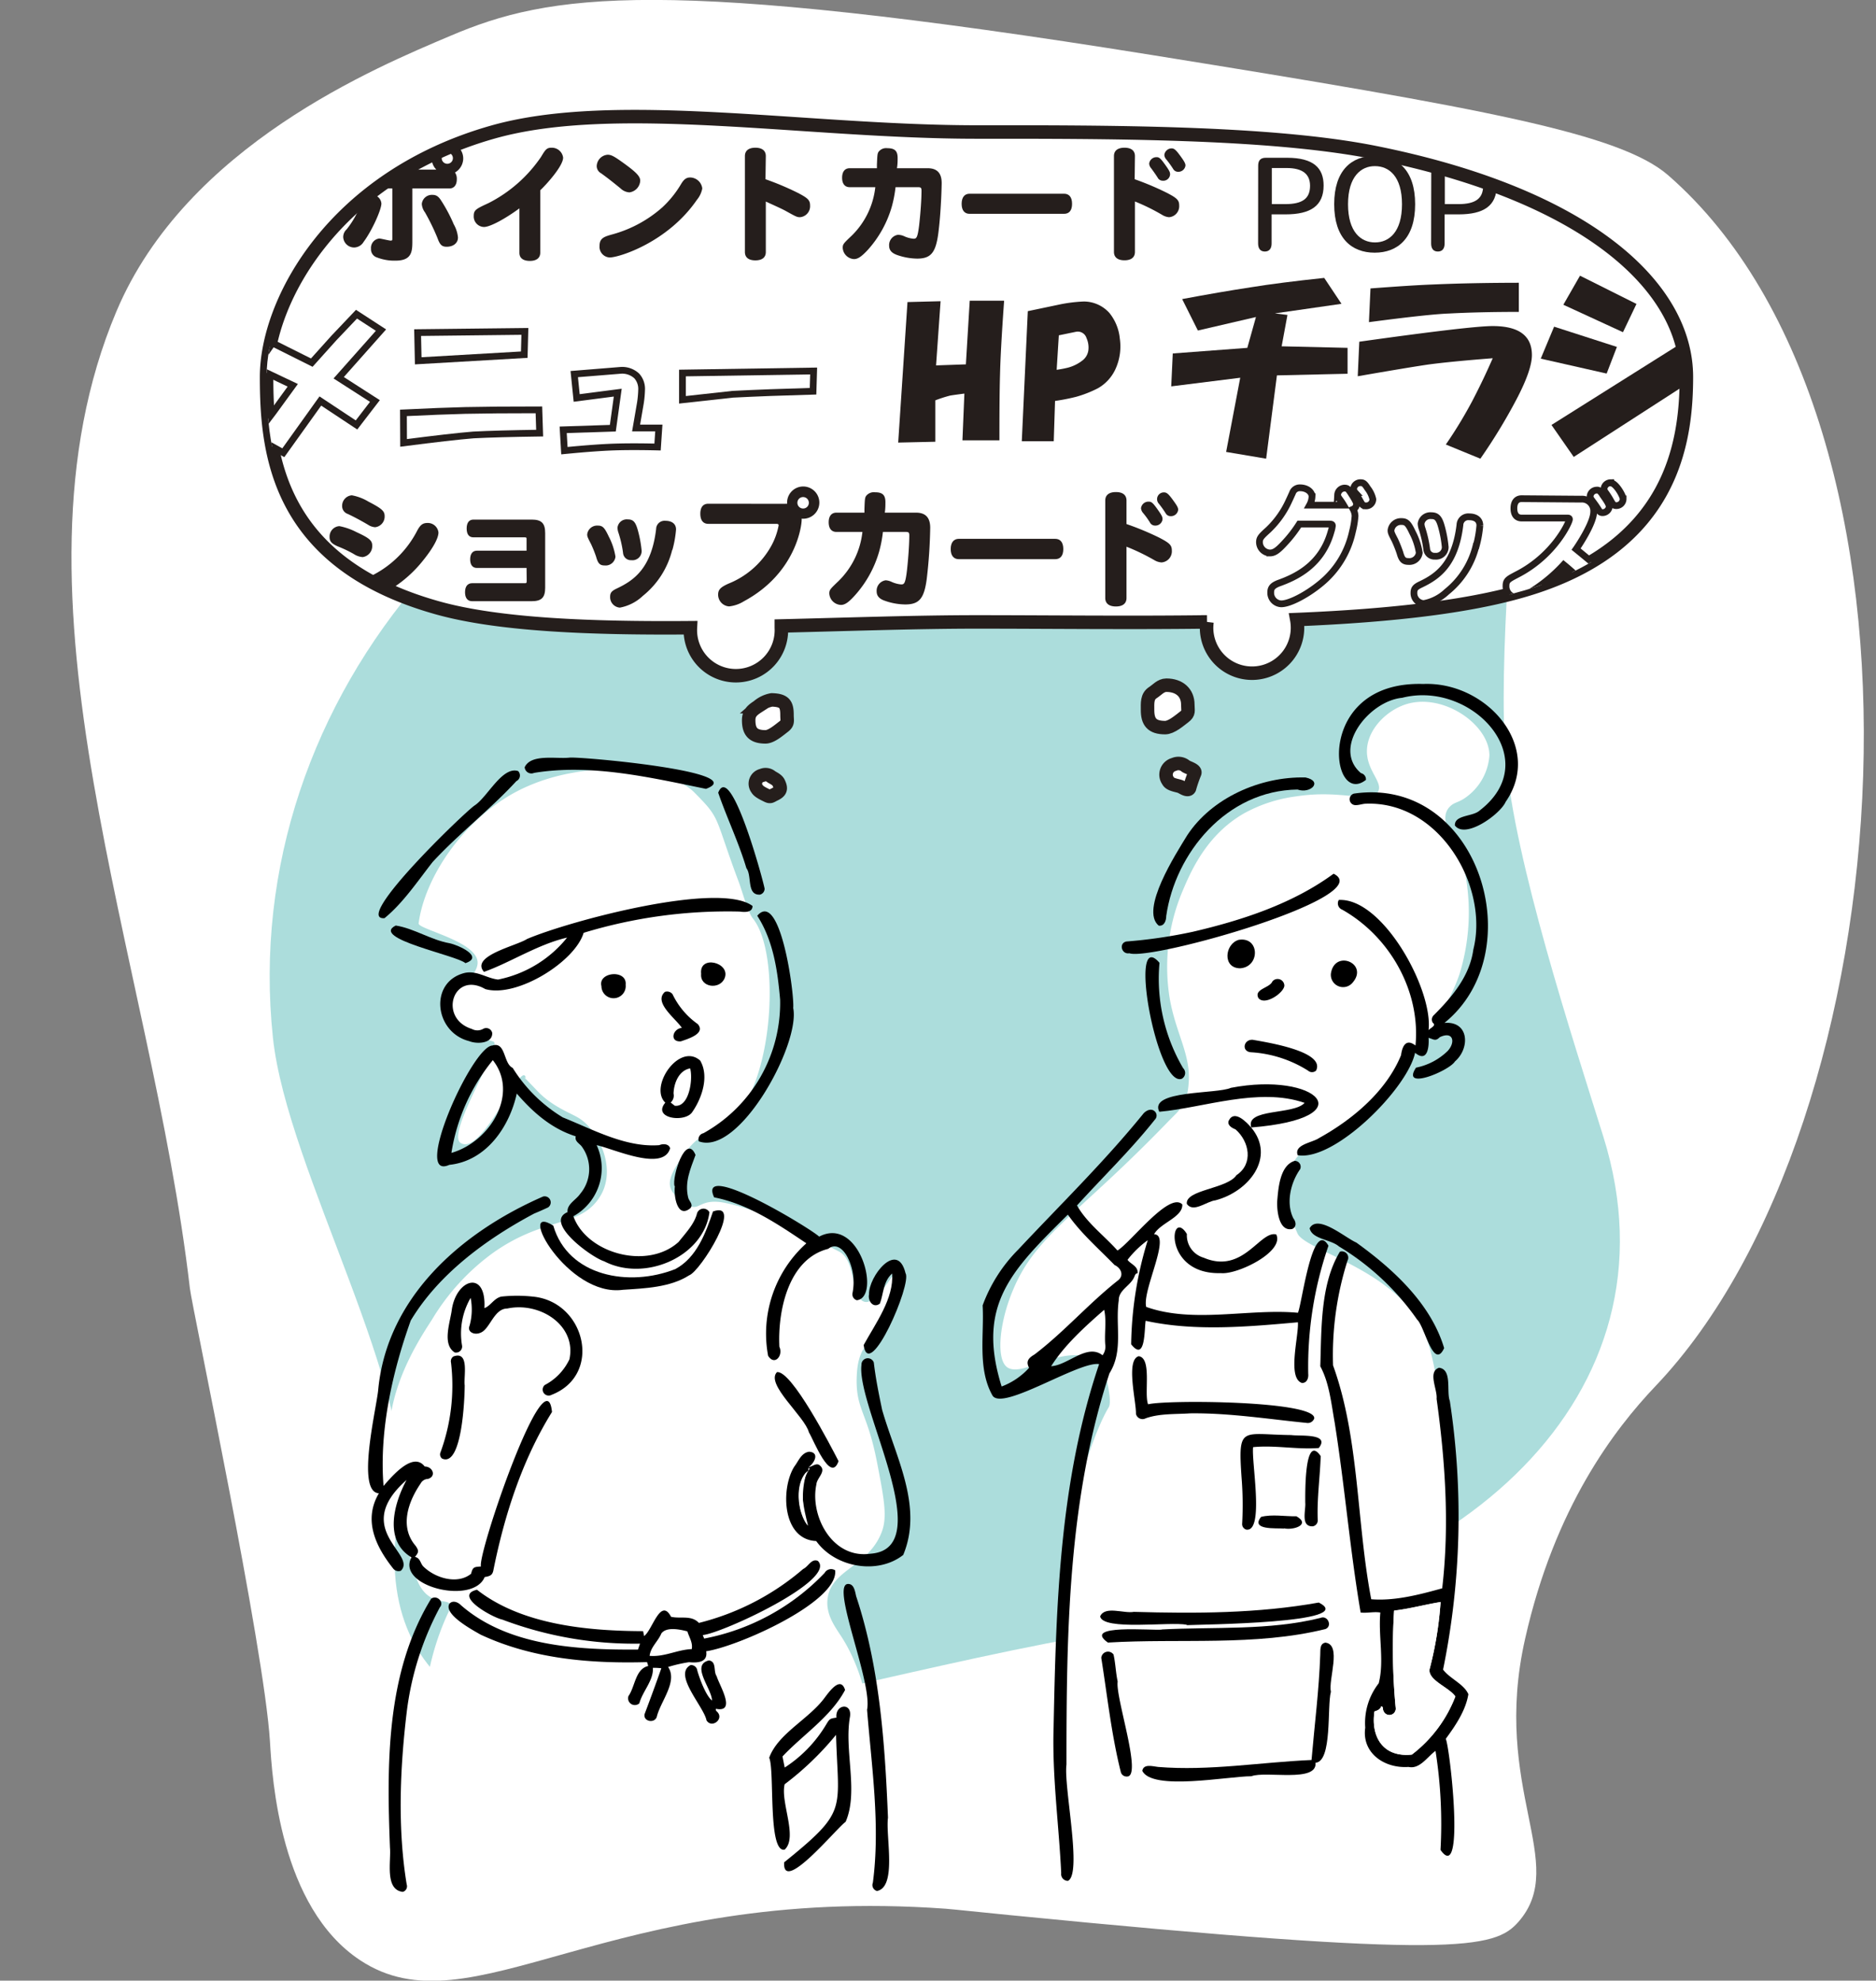 <?xml version="1.0" encoding="UTF-8"?>
<svg xmlns="http://www.w3.org/2000/svg" xmlns:xlink="http://www.w3.org/1999/xlink" viewBox="0 0 278.11 293.63">
  <rect x="0" y="0" width="278.11" height="293.63" fill="#808080" stroke="none"/>
  <defs>
    <style>.cls-1{fill:none;}.cls-2,.cls-4,.cls-7{fill:#fff;}.cls-3{fill:#acdddc;}.cls-4,.cls-7,.cls-8{stroke:#251e1c;}.cls-4{stroke-linecap:round;stroke-miterlimit:10;stroke-width:2px;}.cls-5{clip-path:url(#clip-path);}.cls-6,.cls-8{fill:#251e1c;}</style>
    <clipPath id="clip-path">
      <path id="SVGID" class="cls-1" d="M250,55.89c0,10.23-2.45,24.46-22.17,31.06-18.94,6.35-54.59,5.27-83.06,5.27-25.09,0-61.8,3-79.88-2.1C41.07,83.46,39.52,67.29,39.52,55.89s10-29.66,33.58-36.32c18.14-5.13,46.37,0,71.66,0,19.24,0,43.6-.06,59.13,3.06C235.23,28.92,250,42.48,250,55.89Z"></path>
    </clipPath>
  </defs>
  <g id="レイヤー_2" data-name="レイヤー 2">
    <g id="画像">
      <rect class="cls-1" width="278.11" height="293.63"></rect>
      <path class="cls-2" d="M66.73,5.33C55.92,9.92,27.64,21.56,17.26,46.16-.59,88.48,22.44,141.75,28.15,191c.34,2.91,11,53.15,11.87,67.17.33,5.54,1.49,24.58,13.36,32.43,16.53,10.95,36.54-11.27,86.81-7.63,1.19.09,0,0,9.54.95,65.94,6.51,71.85,5,75.37,1,7.6-8.69-4.07-19.67,1-42,4.38-19.45,13.2-31,19.36-37.47C282.5,166.54,289.79,63.05,247.32,26c-7.14-6.22-27.3-9.92-76.6-17.85C98-3.52,81.57-1,66.73,5.33Z"></path>
      <path class="cls-3" d="M129.41,51.29l76.86-8.17c9.84-1,20.7,5.59,19.66,14.79-1.52,13.5-3.85,40.86-2.71,54.37,1.31,15.43,9.84,41.41,14.47,56.23,12.05,38.59-22,67.77-65,72.34-21,2.24-54.72,11.75-77.28,15.5-17,2.82-41.39-4.1-36.21-32.67,3.07-17-16.64-50.06-18.74-69.83C35.09,103.21,75.11,57.06,129.41,51.29Z"></path>
      <path class="cls-2" d="M62.92,258.14a38.9,38.9,0,0,1,3.44-18.88c1.82-3.6-2.94.43-4.85-5.93-2.72-9.07-2.31-10.54-3.48-16.45-1.81-9.09,3.58-17.51,6-21.23a33.52,33.52,0,0,1,9.18-10c7.79-5.45,13-3.58,15.86-8.46,2.38-4.14-.43-9.67-3.22-11.41-1.22-.77-4-1.72-6.2-4.06-3.11-3.27-1.41-1.37-1.77-2.14-.86-1.88-6.52,11.94-9.62,9.84-2.13-1.44,6.29-14.51,4.89-15-3-1.09-5.78-.42-6.86-5.55-.24-1.15,4.92-4,4.49-6.44-.53-3-8.83-4.69-8.72-5.54.95-7.2,7.25-16.27,15.76-20.15,9.52-4.35,21.47-2.92,25.08.71,4.08,4.1,2.88,3.34,6.64,13.36.49,1.29,1.31,4.41,2.06,5.34,4.19,5.18,3,23.94-2.69,29.34-3.77,3.57-4.63,1.7-7.36,5.46-3.12,4.28-2.88,5.42,0,7.44,2.32,1.62,1.81-1,6.24,0,6.48,1.38,13.7,5.7,16.56,7.13,2.6,1.29,1.72,6.69,3.72,7.44,1.84.7,4.58-4.75,5.08-4.79,1.86-.17.44,4-1.92,7.55-2.51,3.79-4.17,3.8-4.24,8.94,0,4.49,1.65,4.79,3.1,12.52,1,5.19,1.47,7.79.6,10-2,5.11-7.43,5.48-8,9.78-.32,2.42,1.15,4.27,2.15,5.84,4.8,7.57,5.29,18.86,3.22,23.14C121.49,279.36,64.87,271.59,62.92,258.14Z"></path>
      <path class="cls-2" d="M192.18,118.06a21.72,21.72,0,0,0-7.79,2.54c-5.56,3.21-7.86,8.62-9.06,11.45a28.93,28.93,0,0,0-1.91,16.06c.92,5.12,3.06,8.16,2.81,12.24-.21,3.48-1.2,4-3.13,6-13.34,13.82-19.44,16.62-22.89,24.81-2.13,5-2.59,10.55-.8,11.6,2.32,1.36,7.34-3.1,12.36-1.51,2,.64,1.64.47,2.09,2.39.59,2.48.88,4.37.5,5-3.65,6-11.39,32-4.3,39.43,3,3.14,15.3-.24,39.91-7,6.1-1.67,11.38-.63,13.62-4.39,2-3.36,2.24-8.55.5-24.11-1.25-11.18-2.61-14.72-3.63-16.48-4.75-8.17-17.06-10.78-18.12-13.25-2.29-5.35-3.45-6.65-.41-10.82,1.53-2.1,2.6-2.23,4.95-3.55,7.8-4.4,17.05-16.67,19.51-24.13a31.12,31.12,0,0,0,.18-17.55c-.42-1.47-3.66-5.12-1.65-7.19.66-.68,1.14-.55,2.23-1.28A8.36,8.36,0,0,0,220.8,112c0-4.57-6.79-9.26-12.24-7.63-2.77.83-5.52,3.4-5.88,6.36-.41,3.36,2.49,5.18,1.59,6.68C203.2,119.2,199,117,192.18,118.06Z"></path>
      <path d="M168.65,188.76c-.28,0-.38.25-.45.42-.5,1.42-2.38,2-2.35,3.61-.53,3.75.72,7.46-1.38,10.81-6.16,18.77-6.37,38.53-6.37,58-.43,3.3,2.38,16.18.22,17.24a1,1,0,0,1-1-1.14c-.34-7.18-1.35-14.35-1.13-21.53.37-18.18.85-36.47,6.75-53.94-3-.47-14.31,7-15.8,4.67-2.26-4-1.22-9-1.47-13.37a22.85,22.85,0,0,1,5.26-8.26c6.22-6.64,12.74-13,18.48-20.06.4-.54,1.23-1,1.8-.43a.85.85,0,0,1,0,1.2c-3.55,4.48-7.69,8.48-11.55,12.73,1.49,2.62,4,4.44,6,6.68,1.94-1.16,7.7-8.8,9.61-6.83.11,1.89-3.29,2.74-4.18,4.42,2.63.07-1.8,8.31-1.17,10.77,7,2.5,15.28.2,22.49.87.58-1.16,2.14-14.09,4.53-9.94a54.91,54.91,0,0,0-3,19c.06.6-.17,1.34-.91,1.35-2.25-.68-.47-7-.62-9-7.41.66-15.29,1.38-22.57-.22-.21,1.19,0,6.21-2.15,3.48a54.63,54.63,0,0,1,2.46-15.43,14.76,14.76,0,0,0-3,2.91C167.63,187.44,168.73,187.68,168.65,188.76Zm-16.1,14c-.51-.94-.06-1.45.8-1.95,4.39-3.33,8-7.53,12.4-11,.92-.73.44-1.83-.52-2.27-2.32-2.39-5-4.71-6.92-7.47-8.31,8.22-13.61,13.36-9.82,25.48A10.47,10.47,0,0,0,152.55,202.79Zm10.91-1.86a2.11,2.11,0,0,0,.39-1.57c-.14-1.69.21-3.55-.16-5.15-2.89,2.52-5.91,5.27-7.86,8.36C158.33,202.41,161.17,199.1,163.46,200.93Z"></path>
      <path d="M212.81,259.57c-1.22.88-2.34,2.75-4,2.38-3.65.25-6.95-2.12-6.42-5.82a9.54,9.54,0,0,1,2-6.58c.85-3.31-.08-7,.24-10.49-.95-.16-1.91.11-2.92,0-1.59-9.32-2.36-18.81-3.85-28.17-.51-2.85-.8-5.89-2.13-8.33.18-5.58,0-12.21,2.91-17a.94.94,0,0,1,1.12,1.34,46.43,46.43,0,0,0-2.14,15.52c3.91,10.78,3.47,23.29,5.66,34.67,3.5.28,7.17-.69,10.52-1.62,1.09-9.35.46-18.79-.83-28.1.15-1.37-1.37-4,.36-4.6,2,.24,1.06,3.5,1.6,4.92a113.44,113.44,0,0,1-1,39.83c1,1.34,3.11,2.14,3.75,3.65-.39,2.4-1.9,4.64-3.35,6.61.61,1.28,2.92,21.75-.78,16.47A69.31,69.31,0,0,0,212.81,259.57Zm-3.51.55a19.73,19.73,0,0,0,6.45-8.6c-.94-1.39-4-2.39-3.83-4a53.39,53.39,0,0,0,1.64-10c-2.34.38-4.59,1-6.89,1.27a91.57,91.57,0,0,0,.24,14.44.94.94,0,0,1-1.81.44c-.15-.22,0-.66-.34-.68-.14.44-.55.62-1,.75C203.2,257.44,205,260.58,209.3,260.12Z"></path>
      <path d="M94.58,244.55l.3-.88a55.23,55.23,0,0,1-20.4-3.56c-1.49-.31-7.36-3.58-3.77-4.43,6.58,5.16,16.24,6.11,24.63,6.14l.14.72c1.19-.75,2.43-5.83,4-2.85,1.43.33,3-.29,4.13.91a37.71,37.71,0,0,0,15.46-8c.76-.34,1.21-1.58,2.17-1.2,2.93,2.81-14.17,10.73-17.06,11l.21.52a33.27,33.27,0,0,0,17.86-9.74,1.1,1.1,0,0,1,1.56-.38c.52,4.69-14.43,11.31-19.12,12,.26,1.64-1.23,1.75-2.55,1.62a21.64,21.64,0,0,0-3.1.71c1.48,2.16-1.14,5.11-1.68,7.41-.36,1-2,.67-1.81-.4.85-2.26,1.69-4.53,2.49-6.82a8.72,8.72,0,0,0-1.26-.06c.15,1.83-1.52,3.46-2,5.26a1,1,0,0,1-1.61-1.08c1-1.42,1-4,2.93-4.46l-.18-.57c-8.44.24-17-.48-24.68-4.08-1.3-.74-5.47-3-4.63-4.56.48-.57,1.27-.27,1.72.2C75.3,244.05,85.54,244.61,94.58,244.55Zm7.32-2.7c-1.12-.29-3.09-.71-3.85.3-.49,1.18-1.58,2-1.75,3.33,2.21.19,4.08-.91,6.25-1C102.73,243.51,102.15,242.71,101.9,241.85Z"></path>
      <path d="M56.86,220.29c1.21-1.38,4.36-5.17,6.1-2.88,1.19,0,1.77,1.45.49,1.84a1.28,1.28,0,0,0-1.1.69c-1.87,2.73-3.15,6.45-.72,9.25.47.71.47.92-.11,1.62.83.19.78,1,1.27,1.45,1.7,1.67,5,2.71,7.05,1.05.24-1.05.5-1,1.46-1.08-.56-1.75,9.66-31.75,10.53-22.9-4.43,7.12-7.06,15.34-8.69,23.47-.14.75-.53.87-1.29,1C70.12,238,58.67,235.16,61,230.88c-4.17-2.48-2.57-8.07-.73-11.47-8.3,7.32,1.62,11-.84,13.45a1,1,0,0,1-1.15-.33c-2.61-3.29-4.45-7.19-2.11-11.15-3.44-.16-.32-12.75-.1-15.36,1.28-13.5,12-23.2,24.43-28.63a.9.9,0,0,1,.75,1.61c-.68.32-1.38.63-2.08.92-7.15,3.81-14.17,9-18.28,15.85C58.14,203.45,56.2,212.21,56.86,220.29Z"></path>
      <path d="M209.84,155c.77-7.92-3.69-16.09-10.86-20.14a1,1,0,0,1-.51-1.44c6.52-.35,14,13.3,13.31,19.3.32-.37,1.19-.66.64-1.08a.87.87,0,0,1,.14-1.14c2.77-2.78,5.33-5.83,5.86-9.75,2.34-9.3-5-22-15.9-21.6-.5,0-1,.21-1.51.21a.87.87,0,0,1-.28-1.71c18.44-2.65,26.51,23.4,13.4,34,3.66-.31,3.84,3.74,1.56,5.71-.83,1.39-8.07,4.41-5.77.92a9.36,9.36,0,0,0,4.69-2.47c1.2-1.29.84-3-1.16-2.05-.66.65-.87.33-1.67.1.09,1.23-.11,3.77-2,2.22-1.13,5.3-11.91,16.11-17.4,15.18-.59-1.58,2.16-1.85,3.16-2.54,5.07-2.8,10-7,12.16-12.29C207.86,155.19,208.39,153.87,209.84,155Z"></path>
      <path d="M76.61,162.12c-1.08,4.92-4.51,10-10,10.57C61,175.21,70,155.07,73,155c2-.63,1.61,2.7,3,3.31a22.36,22.36,0,0,0,7.44,7.35c4.44,1.77,9.33,4.49,14.3,4.11.59-.26,1.45-.18,1.6.47-1,3.51-8.31.09-10.89-.47A8.14,8.14,0,0,1,85,180.31c2,5.55,11,8,15.61,3.8,1-1.27,2.26-2.58,2.69-4.1a1,1,0,0,1,1.87-.29c-.82,6.54-9.54,10.4-15.6,7.27-1.93-.6-9-5.8-5.43-7.29C84,178.53,85.4,177.89,86,177a5.68,5.68,0,0,0,.19-7.1c-.41-.46-1-.73-.84-1.44C81.76,167.33,79,164.9,76.61,162.12Zm-9.69,8.8c5.76-1.66,10.06-8.79,6.14-13.75A28.79,28.79,0,0,0,66.92,170.92Z"></path>
      <path d="M84.07,139c-4.34,1-8.5,3.74-12.32,5.08-2.08-2.37,4.85-3.86,6.37-4.87,6.18-2.64,28.44-8.63,33.44-4.9,0,1-1.16.93-1.92.83a73.3,73.3,0,0,0-23.12,3.15c-1.26,4.28-9.92,9.68-14.58,8.34-4.79-2.76-7,4.34-2,5.91a1.74,1.74,0,0,0,1.67,0,.91.91,0,0,1,1.36.6c.06,1.58-2.27,1.67-3.41,1.21-5.21-1.31-6-8.87-.59-10.13,1.78-.34,3.22.82,4.87,1A17.55,17.55,0,0,0,84.07,139Z"></path>
      <path d="M119.84,217.49c.58,0,1.21-.78,1.78-.16.88.83-.53,1.79-.59,2.72-1,4.61,2.31,11.09,8,10.29,10.18-.7-2.1-21.78-1.32-28a.94.94,0,0,1,1.83-.34c.27,2.36.75,4.69,1.23,7,2,7,6.12,14.32,3.13,21.52-3.83,3-10.12,1.84-12.9-2.06-5.08-.22-5.28-7.83-3.24-11.05.61-.78,1-2,2.17-2.19,1.63.09.8,1.71-.07,2.28,0,.16-.13.31,0,.45-2.14,1.66-1.72,6.23-.11,8.23A12.65,12.65,0,0,1,119.84,217.49Z"></path>
      <path d="M116,260.4l.33,1.64a19.43,19.43,0,0,0,6.16-6.4c.51-.84.53-.85,1.51-1-.22-2,2.37-2.31,2-.1-.88,5,1.31,11.06-.64,15.55-1.28.85-9.41,10.85-9.11,6,9.57-7.73,8-7.61,7.69-18.9a44.31,44.31,0,0,1-7.62,7.33c-.65,2.68,2,7.87,0,9.69-2.52.52-1.45-11.78-2.29-13.62,1.3-3.61,5.92-5.73,8.25-8.94.66-.87,2.35-3.24,3-1.11C123.19,254.5,119,257.2,116,260.4Z"></path>
      <path d="M211,101.4c9.33-.39,17.88,9.26,12.21,17.47-.8,1.84-6,5.59-7.53,3.5-.06-1.59,2.66-1.28,3.66-2.2,9.79-7.51-1.1-19.37-11.48-16.72-4.91.46-10.46,7.47-6.1,11.17a.93.93,0,0,1,.73,1C197.13,119.84,194.84,100.9,211,101.4Z"></path>
      <path d="M119.54,184.32c-4.19-2.81-8.56-5.81-13.67-6.81-2.62-5.64,14.21,4.54,15.57,5.82,6-3.14,9.2,9,5.59,9.43a.91.91,0,0,1-.64-1.1,8.17,8.17,0,0,0-.61-5c-.51-1.15-1.68-2.56-3-1.52-6,1.53-7.5,9.38-7.24,14.53.6,1.26-.69,2.88-1.67,1.33A18,18,0,0,1,119.54,184.32Z"></path>
      <path d="M131.64,269.47c-.37,2.73,1.37,10.28-1.63,10.87a.91.91,0,0,1-.61-1.23c1.12-8.49-.18-17.15-.86-25.64.83-4-5.32-18.26-2.91-18.64,1-.1,1.12,1.12,1.3,1.84C130.42,247.21,131.19,258.52,131.64,269.47Z"></path>
      <path d="M57.81,273.9c-.47-12.33-.61-25.91,6.1-36.88.83-.63,2,.47,1.3,1.26a44.2,44.2,0,0,0-4.92,15.58c-1,8.36-1.36,17.23,0,25.5a.86.86,0,0,1-.58,1.11C57,280.15,58,275.91,57.81,273.9Z"></path>
      <path d="M69.77,192.41a10.51,10.51,0,0,0-1.27,7.09.9.9,0,0,1-1.1,1c-1.92-1.25-.63-4.53-.41-6.42.73-4.53,5.13-5.83,4.82-.15.91-.31,1.43-1.48,2.52-1.71a21.81,21.81,0,0,1,4.64,0c7.8.71,10.44,11.6,2.79,14.57a.89.89,0,0,1-1-1.46,8.29,8.29,0,0,0,3.65-3.8c1.1-5-4.33-8.58-9.21-7.54-2,0-2.57,3.11-4,3.6-.84.37-2-.09-1.58-1.08A9,9,0,0,0,69.77,192.41Z"></path>
      <path d="M194.43,260.92c.44-5.15,1.11-10.36,1.29-15.56.05-.66-.14-1.69.77-1.84,2.46.3.4,5.49.81,7.29-.59,2.16.23,10.34-2.28,10.52.28,3-7.38,1.17-9.51,2-3.46,0-14.69,2.2-16.17-.8.18-1.09,1.54-.67,2.34-.58C179.26,262.57,186.84,261.25,194.43,260.92Z"></path>
      <path d="M117.59,149.44c1.09,5.32-8,22-14,19.76a.93.93,0,0,1,.69-1.2,22.09,22.09,0,0,0,11.37-19.81c-.38-4.33-1-8.72-3.39-12.43C115.69,131.79,117.8,147.46,117.59,149.44Z"></path>
      <path d="M92.37,191.21c-8.28,1.17-16-13.08-10.35-9.51,2.21,7.55,11.25,9.15,18.1,6.44,3.18-1.7,4.53-5.43,5.58-8.54,4.65-1.67-1.84,8.86-3.54,9.47C99.36,190.86,95.61,191,92.37,191.21Z"></path>
      <path d="M192.35,117.05c-10.53.13-18.13,9.43-19.46,18.74,0,.65-.26,1.54-1.11,1.44-2.84-2.33,2.58-10.71,4.21-13.38,3.6-5.52,10.8-8.76,17.55-8.59C196.17,115.82,194.32,117.72,192.35,117.05Z"></path>
      <path d="M167.42,141.32c-1.14.21-1.61-1.47-.45-1.74a73.84,73.84,0,0,0,9.84-1.44c7.4-1.72,14.87-4.19,20.89-8.61C204.45,132.88,170.67,142.48,167.42,141.32Z"></path>
      <path d="M170.2,208.19c2.7-.7,24.91-.54,24.63,2.09a1,1,0,0,1-1,.68c-5.76-.57-11.57-1.5-17.39-1.43-2.18.15-4.51,0-6.58.73a1,1,0,0,1-1.46-.66c.06-1.8-1.55-8,.41-8.54C170.81,201.33,169.57,206.58,170.2,208.19Z"></path>
      <path d="M185.51,167.18c-1-2.91,6.31-1.86,7.89-3.68-6.79-2.36-15,.74-21.54,1.32-1.6-3.23,8.54-2.6,10.62-3.55,12.71-2.45,20,4.51,3,5.88Z"></path>
      <path d="M172.21,241.57c7.81-.41,15.94.18,23.53-1.71,1.07-.47,1.84,1.22.75,1.65-10.41,2.57-21.57,1.36-32.25,2-3.93-2.78,6.58-1.75,8-1.92Z"></path>
      <path d="M175.93,240.87c-2.44-.49-12.44.92-12.84-1.24.71-1.62,3.52-.39,5-.67,9.15.26,18.39.24,27.41-1.38,6.13,3.07-17.79,3.25-19.57,3.35Z"></path>
      <path d="M57,136.12c-4.84.36,11.94-15.77,13.36-16.71,1.9-1.23,4.09-5.85,6.45-5.1a.93.93,0,0,1-.26,1.49c-3.89,4.23-8.52,7.78-12.42,12C61.94,130.6,59.74,133.89,57,136.12Z"></path>
      <path d="M214.09,199.86c-1.58,3.39-2.91-3.28-4-4.22a38.06,38.06,0,0,0-11.59-10.85c-1.22-1.07-4-1.06-4.35-2.7,1.19-2.17,5.29,1.42,6.92,2.12C206.63,188.22,212.13,193.31,214.09,199.86Z"></path>
      <path d="M84.44,112.32c1.52-.18,27,2.1,20.22,4.63-8.22-1.68-17.08-3.76-25.48-2.37a1,1,0,0,1-1.4-.83C78.7,111.72,82.45,112.54,84.44,112.32Z"></path>
      <path d="M185.77,214.54c-.28,2.12,1.7,12.58-1,12.23a.85.85,0,0,1-.63-.82,50.82,50.82,0,0,0-.09-7c-.52-7.69,0-6.28,7.38-6.2,1.29.19,5.82-.3,4.07,1.92C192.3,214.92,189,214.22,185.77,214.54Z"></path>
      <path d="M132.25,188.8c-1.34,1.21-1.26,3-1.81,4.46-1,.77-1.82-.44-1.61-1.37-.09-2.64,4.2-8.1,5.41-3.14,1,1.53-5.4,16.24-6.21,10.66C129.79,196.2,132.55,192.47,132.25,188.8Z"></path>
      <path d="M185.48,167.15c3.7,4.42-.36,9.52-5.3,10.8-1.3.14-3.27,1.91-4.24.53-.25-2.12,6-2.21,7.36-4.26,2.55-1.69,1.91-5-.14-6.79-.57-.22-1.27-.64-1-1.3C183,164.42,184.86,166.44,185.48,167.15Z"></path>
      <path d="M98.63,163.47c-2.46-2.34,2.06-9,5.17-6.24,1.36,2.33.27,5.57-1.2,7.67C101.49,166.48,96.66,165.8,98.63,163.47Zm3.68-5.08c-1.69.3-2.42,2.24-2.46,3.73a1.39,1.39,0,0,1-.42,1.33l.6.48C102.22,164.18,102.75,159.87,102.31,158.39Z"></path>
      <path d="M171.89,142.74a26.2,26.2,0,0,0,3.5,15.61,1,1,0,0,1-.16,1.56C171.51,161.47,167.13,137.2,171.89,142.74Z"></path>
      <path d="M181,188.74c-8.7.27-7.57-9.88-5.05-5.8a3.45,3.45,0,0,0,2.48,3.51c5.87,2.52,8.35-4.07,10.77-3.44C190.44,185.58,183.41,189,181,188.74Z"></path>
      <path d="M167.06,263.37a.88.88,0,0,1-.9-.65c-1.4-5.58-2-11.28-2.9-16.94a1,1,0,0,1,1.82-.49c.29,1.29.32,2.65.61,4C165.33,251.64,169.42,263.47,167.06,263.37Z"></path>
      <path d="M113.35,131.73a.9.9,0,0,1-.7.9c-2,.1-1.14-2.81-2-3.92-1.13-3.8-2.89-7.45-4.18-11.19C108.32,112.79,113.07,130.27,113.35,131.73Z"></path>
      <path d="M105.55,252.1c0-1.72-3.22-5.27-.45-5.94,1.18.18.62,1.61,1.14,2.33.38,1.33,3,5.46-.11,4.84-.07.22.08.35.22.48,1,1.06-.83,2.47-1.61,1.24-.41-2.08-5-6.8-2.37-8.2a.92.92,0,0,1,1,.8C103.68,248.77,104.63,251.38,105.55,252.1Z"></path>
      <path d="M124.31,216.61c-1.18,3.43-3.73-3.21-4.39-4.26-.61-2.37-6.49-7.14-4.74-8.93C117.34,203.1,123.17,214.4,124.31,216.61Z"></path>
      <path d="M68.89,205.37c0,1.89-.39,12.22-3.36,10.86a.79.79,0,0,1-.22-.94A28.83,28.83,0,0,0,66.86,202a.85.85,0,0,1,.35-.9C69.65,200.2,68.71,204.1,68.89,205.37Z"></path>
      <path d="M69,142.79c-1.28-1.17-14.21-3.67-10.33-5.58,2.73.43,5.2,2.14,8,2.63C68,140.13,71.8,141.84,69,142.79Z"></path>
      <path d="M185.71,154.15c2.13.38,10.83,1.73,9.39,4.57a.89.89,0,0,1-1.19,0,17.85,17.85,0,0,0-8.42-2.72C184,155.92,184.33,154.07,185.71,154.15Z"></path>
      <path d="M193.5,222.76c0-1.19-.15-10.43,2.29-6.89-.11,3.18-.57,6.32-.44,9.51a.89.89,0,0,1-.74.9C192.76,226.34,193.61,223.87,193.5,222.76Z"></path>
      <path d="M189.34,178.1c.16-1.83.36-5.32,2.59-6a.87.87,0,0,1,.8,1.25c-1.41,2-2.11,5-1,7.26.4.51.52,1.25-.14,1.58C189.61,182.65,189.28,179.52,189.34,178.1Z"></path>
      <path d="M101.08,152.38c-.92-1.4-4.26-3.78-2.51-5.33a1,1,0,0,1,1.14.36,11.45,11.45,0,0,0,3.73,4.41c1.22,1.41-1.44,2.19-2.5,2.56C99.26,154.52,99.66,152.54,101.08,152.38Z"></path>
      <path d="M100,175.85c-.43-1.33,1.68-8,3.11-4.63-.76,2.08-1.63,4-1.1,6.29.11.56.82,1,.35,1.59-2,1.68-2.51-1.95-2.31-3.25Z"></path>
      <path d="M183.86,143.55c-2.67,0-2.31-3.62-.22-4.22C186.76,138.83,186.83,143.34,183.86,143.55Z"></path>
      <path d="M197.3,144.35c.53-3.68,5.71-1.5,3.19,1.36A1.82,1.82,0,0,1,197.3,144.35Z"></path>
      <path d="M190.35,226.61c-1.19-.09-5,.26-3.4-1.73,1.64-.42,3.52-.06,5.24-.09,2.16,1.22-.41,2.1-1.84,1.79Z"></path>
      <path d="M92.75,146a1.8,1.8,0,1,1-3.59.2C88.61,144.07,93,143.67,92.75,146Z"></path>
      <path d="M103.94,144.37c-.32-2.86,4.37-1.69,3.5.61C106.73,146.8,103.74,146.4,103.94,144.37Z"></path>
      <path d="M190.4,146.15c-.12,1.09-2.94,3-3.85,1.8-.68-1.33,1.66-1.46,2.07-2.44A1,1,0,0,1,190.4,146.15Z"></path>
      <path class="cls-2" d="M209.3,260.12c-4.29.46-6.1-2.68-5.54-6.41.45-.13.86-.31,1-.75.36,0,.19.46.34.68a.94.94,0,0,0,1.81-.44,91.57,91.57,0,0,1-.24-14.44c2.3-.26,4.55-.89,6.89-1.27a53.39,53.39,0,0,1-1.64,10c-.18,1.65,2.89,2.65,3.83,4A19.73,19.73,0,0,1,209.3,260.12Z"></path>
      <path class="cls-2" d="M119.89,217.94c-1.59,2.56-.76,5.53-.1,8.24-1.61-2-2-6.57.11-8.23Z"></path>
      <path class="cls-2" d="M119.9,218c-.17-.14,0-.29,0-.45h0c.16.14.09.29,0,.45Z"></path>
      <path class="cls-4" d="M116.67,106c0,.9.21,1.18-.51,1.73s-1.82,1.51-2.68,1.51c-1.89,0-2.49-.83-2.49-2.48,0-1,.51-1.46,1.35-2a4.3,4.3,0,0,1,2.07-1C116.29,103.81,116.67,104.39,116.67,106Z"></path>
      <path class="cls-4" d="M114.8,117.79c-.48.23-.58.41-1.06.17s-1.27-.59-1.49-1a1.25,1.25,0,0,1,.7-2,1.3,1.3,0,0,1,1.41.21c.34.21.86.44,1.06.85C115.9,117,115.68,117.37,114.8,117.79Z"></path>
      <path class="cls-4" d="M176.09,104.46c0,.94.23,1.24-.53,1.82s-1.92,1.59-2.83,1.59c-2,0-2.61-.88-2.61-2.62,0-1-.1-2,.79-2.57.6-.38,1.17-1.1,2-1.1C174.87,101.58,176.09,102.72,176.09,104.46Z"></path>
      <path class="cls-4" d="M176.34,116.87c-.23.47-1.11-.16-1.33-.25-.52-.2-1.57-.28-1.84-.85a1.56,1.56,0,0,1,.86-2.44,1.64,1.64,0,0,1,1.76.27c.43.26,1.55.54,1.31,1.05A20.65,20.65,0,0,0,176.34,116.87Z"></path>
      <path class="cls-4" d="M203.89,22.63c-15.53-3.12-39.89-3.06-59.13-3.06-25.29,0-53.52-5.13-71.66,0-23.56,6.66-33.58,25-33.58,36.32s1.55,27.57,25.36,34.23c9.07,2.54,22.84,3.06,37.47,2.94v0a6.75,6.75,0,1,0,13.48,0c0-.09,0-.17,0-.26,10.2-.25,20.26-.6,28.94-.6,10.79,0,22.61.15,34.16,0a8.1,8.1,0,0,0-.06.86,6.74,6.74,0,1,0,13.37-1.21c13.92-.58,26.63-1.92,35.59-4.92C247.54,80.35,250,66.12,250,55.89,250,42.48,235.23,28.92,203.89,22.63Z"></path>
      <g class="cls-5">
        <path class="cls-6" d="M184.91,51.57,186.19,47l-8.61,2-2.33-4.66q5.59-1.05,10.12-1.74,4.31-.7,10.94-1.4l2.56,3.84L189,46.46l1.86.23L190,51.34l9.77.23v3.84l-10.47.24L187.7,68,181.77,67,183.86,56l-10.23,1.28.23-4.88Z"></path>
        <path class="cls-6" d="M219.46,68l-5.12-2.1a65.3,65.3,0,0,0,3.95-6.51q1.64-3.15,3-6.28c-4,.31-7.21.62-9.54.93-2.1.31-5.58.89-10.47,1.74l.23-5.12q16.52-2.32,19.78-2.32,5.81,0,5.81,4.3,0,2.22-2.32,6.63A83.13,83.13,0,0,1,219.46,68Zm5.7-26.06v4.3q-5.82,0-10.36.24-2.91.1-11.86,1.28l.23-5c4-.3,7-.5,9.19-.58Q218.06,41.93,225.16,41.92Z"></path>
        <path class="cls-6" d="M230.39,48.43l9.31,3-1.52,3.95-9.77-2.21Zm21.29.93L254.59,54,233.3,67.74,230,63Zm-17.45-8.49,8.37,4.19-2,4.19-8.84-4.07Z"></path>
        <path class="cls-7" d="M40.49,61.12l2.91-4-5.54-2.63,2.54-3.64,5.82,2.91,3.27-3.64,3.36-3.54,3.63,2.36L50.21,56l5.37,3.45L52.85,63l-5.36-3.55L42,67.12l-4.27-2.37Z"></path>
        <path class="cls-7" d="M59.81,61.21q5.53-.27,9.18-.36c2.66-.06,6.3-.09,10.9-.09L80,64.21q-6.27.09-9.81.27c-2.24.18-5.7.58-10.36,1.18Zm18-12.08-.09,3.45L62,53.49l-.09-4.18Z"></path>
        <path class="cls-7" d="M90.85,63.48l.73-5.27L85.49,59l-.36-3.54,6.81-.55a3.17,3.17,0,0,1,2.45.82,2.86,2.86,0,0,1,.73,1.91,15.59,15.59,0,0,1-.18,2.09l-.64,3.72h3.37l-.19,2.82q-3.72-.09-6.45,0t-7.36.54l-.18-3.09Z"></path>
        <path class="cls-7" d="M101.17,55.3,120.62,55l-.09,3q-6.63.18-11.91.45-1.91.2-7.45.82Z"></path>
        <path class="cls-8" d="M138.16,65l-4.47.1L135,45.27l3.9-.1-.67,9.52,5.43-.19.57-9.42h4.09c-.31,4.38-.51,7.87-.57,10.47-.06,2-.09,5-.09,9.23H143.2l.29-7c-1.52.19-2.44.32-2.76.38a20.16,20.16,0,0,0-2.57.85Z"></path>
        <path class="cls-8" d="M155.92,59l-.19,5.91H152l.85-18.37,4.1-.86a21.39,21.39,0,0,1,3.71-.48,4.59,4.59,0,0,1,3.43,1.53,6.59,6.59,0,0,1,1.42,3.52,7.56,7.56,0,0,1-.57,4.19,5.76,5.76,0,0,1-2.38,2.66,16.41,16.41,0,0,1-3.14,1.24A29,29,0,0,1,155.92,59Zm.57-9.7-.38,6.09A16.74,16.74,0,0,0,158.4,55a6.47,6.47,0,0,0,2.47-1.24,2.82,2.82,0,0,0,.95-1.62,3.86,3.86,0,0,0-.28-2.19,1.85,1.85,0,0,0-2.19-1.24Z"></path>
        <path class="cls-6" d="M52.83,78.88c1.93.89,2.35,1.26,2.35,2a1.64,1.64,0,0,1-1.42,1.71,2.76,2.76,0,0,1-1.32-.46A18.48,18.48,0,0,0,50.07,81c-.93-.41-1.21-.75-1.21-1.38A1.55,1.55,0,0,1,50.31,78,9.31,9.31,0,0,1,52.83,78.88ZM65,78.94c0,.85-.81,2.33-2.28,4.15a18.52,18.52,0,0,1-7.06,5.45,14.21,14.21,0,0,1-4.32,1.28,1.54,1.54,0,0,1-1.5-1.67c0-.91.35-1.24,1.56-1.52a15.24,15.24,0,0,0,10.47-8c.46-.84.82-1.1,1.52-1.1A1.59,1.59,0,0,1,65,78.94ZM54.63,74.37c1.93,1,2.39,1.39,2.39,2.12a1.59,1.59,0,0,1-1.41,1.67,2.18,2.18,0,0,1-1.06-.37c-1.14-.67-2.2-1.23-3-1.6A1.22,1.22,0,0,1,50.72,75a1.56,1.56,0,0,1,1.44-1.57A7.36,7.36,0,0,1,54.63,74.37Z"></path>
        <path class="cls-6" d="M78.06,84.2H70.7c-.65,0-1-.46-1-1.28s.37-1.28,1-1.28h7.36v-1.7c0-.24,0-.28-.3-.28H70.18c-.67,0-1-.47-1-1.32s.37-1.31,1-1.31h8.64c1.45,0,2,.53,2,2v8.1c0,1.45-.53,2-2,2H70c-.69,0-1.06-.48-1.06-1.33s.37-1.34,1.06-1.34h7.75c.28,0,.33,0,.33-.35Z"></path>
        <path class="cls-6" d="M89.65,83.83c-.71,0-1-.28-1.28-1.3a18.23,18.23,0,0,0-.74-1.85c-.52-1-.58-1.15-.58-1.47a1.48,1.48,0,0,1,1.56-1.29c.72,0,1,.27,1.63,1.61a9.7,9.7,0,0,1,1,3A1.46,1.46,0,0,1,89.65,83.83Zm10-2.3a12.6,12.6,0,0,1-4.34,6.8,6.73,6.73,0,0,1-3.41,1.75,1.55,1.55,0,0,1-1.45-1.6c0-.61.22-.87,1-1.24,2.5-1.19,5.12-2.95,5.82-8.82a1.24,1.24,0,0,1,1.37-1.21c1,0,1.58.48,1.58,1.28A15.92,15.92,0,0,1,99.68,81.53Zm-6.07,1.52A1.16,1.16,0,0,1,92.37,82a16.56,16.56,0,0,0-.68-3,2.65,2.65,0,0,1-.15-.75A1.38,1.38,0,0,1,93.06,77c.78,0,1.13.35,1.46,1.48a17.29,17.29,0,0,1,.6,3.17A1.36,1.36,0,0,1,93.61,83.05Z"></path>
        <path class="cls-6" d="M116.4,74.69a1.19,1.19,0,0,1,.29,0,2.39,2.39,0,1,1,2.15,2.2,1.06,1.06,0,0,1,0,.25c0,.66-.76,7.8-8.56,12a5.2,5.2,0,0,1-2.19.76,1.74,1.74,0,0,1-1.63-1.74c0-.74.35-1.1,1.52-1.63a12.6,12.6,0,0,0,6.21-5.34,10.21,10.21,0,0,0,1.24-3.3c0-.17-.09-.23-.39-.23H105c-.76,0-1.18-.53-1.18-1.5s.42-1.48,1.18-1.48Zm1.81-.15a.85.85,0,1,0,.84-.85A.84.84,0,0,0,118.21,74.54Z"></path>
        <path class="cls-6" d="M128.15,76c0-.15,0-.29,0-.52.05-1.46.07-1.63.22-1.92a1.45,1.45,0,0,1,1.34-.58c1.13,0,1.55.41,1.55,1.48,0,.43,0,.93-.09,1.54h4.62c1.42,0,2.11.73,2.11,2.25a73.27,73.27,0,0,1-.52,7.63c-.39,2.88-1.13,3.73-3.19,3.73a9.34,9.34,0,0,1-3-.54c-.86-.29-1.23-.74-1.23-1.41a1.56,1.56,0,0,1,1.34-1.63,2.42,2.42,0,0,1,.85.22,4.33,4.33,0,0,0,1.43.39c.44,0,.63-.05.87-2.05.2-1.8.35-3.88.35-5.19,0-.45-.09-.54-.52-.54h-3.39a18.55,18.55,0,0,1-.56,2.91,16.5,16.5,0,0,1-3.67,6.58c-.91,1-1.44,1.33-2,1.33A1.8,1.8,0,0,1,122.94,88c0-.56.13-.67,1.39-1.88a12,12,0,0,0,3.52-7.26H124c-.74,0-1.15-.52-1.15-1.43S123.26,76,124,76Z"></path>
        <path class="cls-6" d="M142.15,82.9c-.78,0-1.21-.54-1.21-1.5s.43-1.52,1.21-1.52h14.27c.78,0,1.21.54,1.21,1.52s-.43,1.5-1.21,1.5Z"></path>
        <path class="cls-6" d="M167,77.69a42.72,42.72,0,0,1,4.82,2c1.58.82,1.9,1.13,1.9,1.93a1.65,1.65,0,0,1-1.52,1.76,2.32,2.32,0,0,1-1.06-.33,31.34,31.34,0,0,0-4.14-2v7.6c0,.81-.55,1.26-1.57,1.26s-1.58-.45-1.58-1.26V74.21c0-.82.56-1.26,1.58-1.26s1.57.44,1.57,1.26Zm3.32-3.32c.39,0,.62.21,1.3,1.17s.72,1.13.72,1.45a1.06,1.06,0,0,1-1.11.93.85.85,0,0,1-.78-.51c-.4-.61-.57-.85-1-1.37a1.22,1.22,0,0,1-.3-.7A1.11,1.11,0,0,1,170.32,74.37ZM172.58,73c.39,0,.67.24,1.4,1.26.5.69.68,1,.68,1.32a1.07,1.07,0,0,1-1.13.94.82.82,0,0,1-.72-.42,15.66,15.66,0,0,0-1-1.41,1,1,0,0,1,.79-1.69Z"></path>
        <path class="cls-7" d="M192.62,77.69a18.62,18.62,0,0,1-2.22,2.86c-1,1.09-1.52,1.43-2.15,1.43a1.62,1.62,0,0,1-1.54-1.6c0-.63.3-.91,1.3-1.82a13.78,13.78,0,0,0,3.09-4.37c.17-.35.34-.74.5-1.09a1.14,1.14,0,0,1,1.13-.78c1,0,1.77.59,1.77,1.31a2.89,2.89,0,0,1-.36,1.26h5.05a9.49,9.49,0,0,0-.62-.92c-.22-.32-.27-.43-.27-.61a1.06,1.06,0,0,1,1-1c.43,0,.56.11,1,.8s.8,1.26.8,1.55a.83.83,0,0,1-.5.78,2.32,2.32,0,0,1,.28,1,12.54,12.54,0,0,1-.38,2.3,13.61,13.61,0,0,1-4.74,7.73c-2,1.65-4.56,3-5.82,3a1.63,1.63,0,0,1-1.56-1.71c0-.68.33-1,1.13-1.33,2.49-.89,6.42-2.63,7.82-7.69a4.32,4.32,0,0,0,.19-.84c0-.2-.11-.26-.48-.26Zm9.85-2.7c-.37,0-.5-.1-.82-.69-.13-.24-.54-.94-.76-1.28a.85.85,0,0,1-.22-.55,1,1,0,0,1,1.07-.91c.38,0,.58.16,1,.83a4,4,0,0,1,.78,1.63A1,1,0,0,1,202.47,75Z"></path>
        <path class="cls-7" d="M208.81,83.24c-.71,0-1-.28-1.28-1.3a19.47,19.47,0,0,0-.74-1.86c-.52-1-.58-1.14-.58-1.46a1.48,1.48,0,0,1,1.56-1.3c.72,0,1,.28,1.63,1.62a9.7,9.7,0,0,1,1,3A1.47,1.47,0,0,1,208.81,83.24Zm10-2.3a12.6,12.6,0,0,1-4.34,6.8,6.78,6.78,0,0,1-3.41,1.74,1.54,1.54,0,0,1-1.45-1.59c0-.61.22-.87,1-1.24,2.5-1.19,5.12-3,5.82-8.83a1.24,1.24,0,0,1,1.37-1.2c1,0,1.58.48,1.58,1.28A16.06,16.06,0,0,1,218.84,80.94Zm-6.07,1.52a1.16,1.16,0,0,1-1.24-1.08,16.8,16.8,0,0,0-.68-3,2.53,2.53,0,0,1-.15-.74,1.39,1.39,0,0,1,1.52-1.19c.78,0,1.13.36,1.46,1.49a17.14,17.14,0,0,1,.6,3.17A1.36,1.36,0,0,1,212.77,82.46Z"></path>
        <path class="cls-7" d="M234.35,74a1.75,1.75,0,0,1,1.91,1.87c0,1.72-2.39,5.23-2.61,5.54C238.76,85.57,239,86,239,86.8a1.86,1.86,0,0,1-1.76,1.63,1.44,1.44,0,0,1-1.13-.6,38,38,0,0,0-4.3-4.11,23.22,23.22,0,0,1-4.62,3.87c-1.3.84-1.78,1-2.34,1a1.66,1.66,0,0,1-1.59-1.74c0-.84.37-1,1.59-1.65,5.56-2.82,7.81-7.79,7.81-8.21,0-.13-.08-.19-.26-.19h-6.82c-.75,0-1.15-.52-1.15-1.43s.4-1.44,1.15-1.44Zm3.28-.58c.71,1,.93,1.39.93,1.73a1,1,0,0,1-1,.85.56.56,0,0,1-.52-.32c-.46-.72-.53-.81-1.11-1.59a.87.87,0,0,1-.2-.52,1,1,0,0,1,1-.91C237,72.63,237.19,72.76,237.63,73.39Zm1.15-1.83c.76,0,1.84,1.92,1.84,2.37a1,1,0,0,1-1,1c-.34,0-.48-.11-.78-.63A12.24,12.24,0,0,0,238,73a.92.92,0,0,1-.21-.54A1,1,0,0,1,238.78,71.56Z"></path>
        <path class="cls-6" d="M186.52,24.57c0-.74.3-1.18,1.13-1.18h3.16c3.93,0,5.41,1.53,5.41,4.11,0,3-1.91,4.28-5.64,4.28h-2.07V36.1c0,.71-.32,1.19-1,1.19s-1-.46-1-1.2Zm4,5.69c2.58,0,3.69-.83,3.69-2.72,0-1.69-1.06-2.63-3.47-2.63h-2.2v5.35Z"></path>
        <path class="cls-6" d="M197.79,30.26c0-5,2.58-7.15,6-7.15s6,2.13,6,7.17-2.58,7.18-6,7.18-6-2.15-6-7.18Zm6-5.63c-2,0-3.95,1.52-3.95,5.65s1.93,5.66,4,5.66,4-1.52,4-5.66-1.93-5.65-4-5.65Z"></path>
        <path class="cls-6" d="M212.18,24.57c0-.74.3-1.18,1.13-1.18h3.15c3.93,0,5.42,1.53,5.42,4.11,0,3-1.91,4.28-5.64,4.28h-2.08V36.1c0,.71-.31,1.19-1,1.19s-1-.46-1-1.2Zm4,5.69c2.57,0,3.69-.83,3.69-2.72,0-1.69-1.06-2.63-3.47-2.63h-2.21v5.35Z"></path>
        <path class="cls-6" d="M53.91,35.85a1.67,1.67,0,0,1-1.39.84,1.62,1.62,0,0,1-1.64-1.55A1.54,1.54,0,0,1,51.39,34a13.51,13.51,0,0,0,2.12-3.77c.38-1.06.69-1.35,1.44-1.35a1.42,1.42,0,0,1,1.59,1.29C56.54,31.11,55.11,34.25,53.91,35.85Zm7.22-7.91v7.7c0,1.55,0,3-2.48,3a7.09,7.09,0,0,1-2.73-.46A1.27,1.27,0,0,1,55,36.88a1.4,1.4,0,0,1,1.22-1.52c.24,0,1.43.31,1.7.31s.24-.07.24-.53v-7.2H52.52c-.71,0-1.11-.51-1.11-1.39s.4-1.4,1.11-1.4H58.2v-2c0-.75.53-1.17,1.46-1.17s1.47.42,1.47,1.17v2h3.56a2.34,2.34,0,0,1,1.62-4,2.34,2.34,0,0,1,2.36,2.36,2.41,2.41,0,0,1-1.22,2.06,1.66,1.66,0,0,1,.27,1c0,.86-.4,1.37-1.11,1.37Zm5.09,8.64c-.69,0-1-.27-1.35-1.25A32.34,32.34,0,0,0,63,31.48a2.33,2.33,0,0,1-.47-1.24,1.5,1.5,0,0,1,1.58-1.35c.55,0,.88.21,1.28.83a23.13,23.13,0,0,1,1.88,3.54,4.87,4.87,0,0,1,.62,1.92C67.92,36,67.23,36.58,66.22,36.58Zm-.74-13.13a.83.83,0,1,0,1.66,0,.83.83,0,0,0-1.66,0Z"></path>
        <path class="cls-6" d="M77,30.89c-2.11,1.55-4.34,2.76-5.25,2.76A1.56,1.56,0,0,1,70.23,32c0-.89.39-1.05,2.23-1.91a20.77,20.77,0,0,0,7.74-6.82c.65-1.08.83-1.37,1.56-1.37a1.68,1.68,0,0,1,1.72,1.47c0,1.23-2.41,3.91-3.39,4.84v9.25c0,.78-.55,1.22-1.54,1.22S77,38.26,77,37.48Z"></path>
        <path class="cls-6" d="M93.31,28.52a2.08,2.08,0,0,1-1.33-.6c-.9-.73-1.77-1.44-2.87-2.23a1.22,1.22,0,0,1-.65-1.07,1.75,1.75,0,0,1,1.62-1.68c.51,0,.91.2,2.13,1.07,2.1,1.5,2.7,2.12,2.7,2.78A1.84,1.84,0,0,1,93.31,28.52Zm10.8-.58a3.7,3.7,0,0,1-.8,1.69C99,35.91,91.79,38.17,90.39,38.17a1.58,1.58,0,0,1-1.51-1.73c0-1.17.74-1.37,2-1.72a18.52,18.52,0,0,0,7.33-4A15.44,15.44,0,0,0,101,27.23c.42-.68.77-.92,1.33-.92A1.84,1.84,0,0,1,104.11,27.94Z"></path>
        <path class="cls-6" d="M113.48,26.57a41.75,41.75,0,0,1,4.75,2c1.55.8,1.86,1.11,1.86,1.89a1.63,1.63,0,0,1-1.5,1.74c-.44,0-.6-.09-2.06-.9-.64-.36-1.9-.91-3-1.42v7.48c0,.8-.54,1.24-1.55,1.24s-1.55-.44-1.55-1.24V23.14c0-.8.55-1.24,1.55-1.24s1.55.44,1.55,1.24Z"></path>
        <path class="cls-6" d="M130,24.94c0-.14,0-.29,0-.51.06-1.44.07-1.6.22-1.89a1.4,1.4,0,0,1,1.31-.57c1.12,0,1.54.4,1.54,1.46,0,.42,0,.91-.1,1.51h4.55c1.4,0,2.08.72,2.08,2.21,0,.26-.08,4.27-.51,7.52-.39,2.83-1.12,3.67-3.14,3.67a9.37,9.37,0,0,1-2.94-.53c-.84-.3-1.2-.73-1.2-1.39a1.54,1.54,0,0,1,1.31-1.61A2.34,2.34,0,0,1,134,35a4.19,4.19,0,0,0,1.41.39c.43,0,.61-.06.85-2,.2-1.77.35-3.81.35-5.11,0-.43-.09-.53-.51-.53h-3.34a18.31,18.31,0,0,1-.55,2.87,16.31,16.31,0,0,1-3.61,6.48c-.89.94-1.42,1.31-2,1.31a1.77,1.77,0,0,1-1.67-1.66c0-.55.12-.66,1.36-1.84a11.86,11.86,0,0,0,3.47-7.16h-3.79c-.73,0-1.13-.51-1.13-1.4s.4-1.41,1.13-1.41Z"></path>
        <path class="cls-6" d="M143.74,31.7c-.76,0-1.18-.53-1.18-1.48s.42-1.5,1.18-1.5h14c.77,0,1.19.53,1.19,1.5s-.42,1.48-1.19,1.48Z"></path>
        <path class="cls-6" d="M168.21,26.57a42.66,42.66,0,0,1,4.74,2c1.55.8,1.86,1.11,1.86,1.89a1.63,1.63,0,0,1-1.5,1.74,2.25,2.25,0,0,1-1-.33,30.13,30.13,0,0,0-4.06-2v7.48c0,.8-.55,1.24-1.55,1.24s-1.56-.44-1.56-1.24V23.14c0-.8.55-1.24,1.56-1.24s1.55.44,1.55,1.24Zm3.26-3.27c.39,0,.6.2,1.28,1.15s.71,1.12.71,1.43a1,1,0,0,1-1.09.91.85.85,0,0,1-.77-.49c-.4-.61-.57-.84-.95-1.36a1.15,1.15,0,0,1-.29-.69A1.09,1.09,0,0,1,171.47,23.3ZM173.7,22c.38,0,.65.24,1.37,1.24.49.68.67,1,.67,1.3a1.06,1.06,0,0,1-1.11.93.82.82,0,0,1-.71-.42,15.33,15.33,0,0,0-1-1.39,1.1,1.1,0,0,1-.31-.69A1.09,1.09,0,0,1,173.7,22Z"></path>
      </g>
    </g>
  </g>
</svg>
